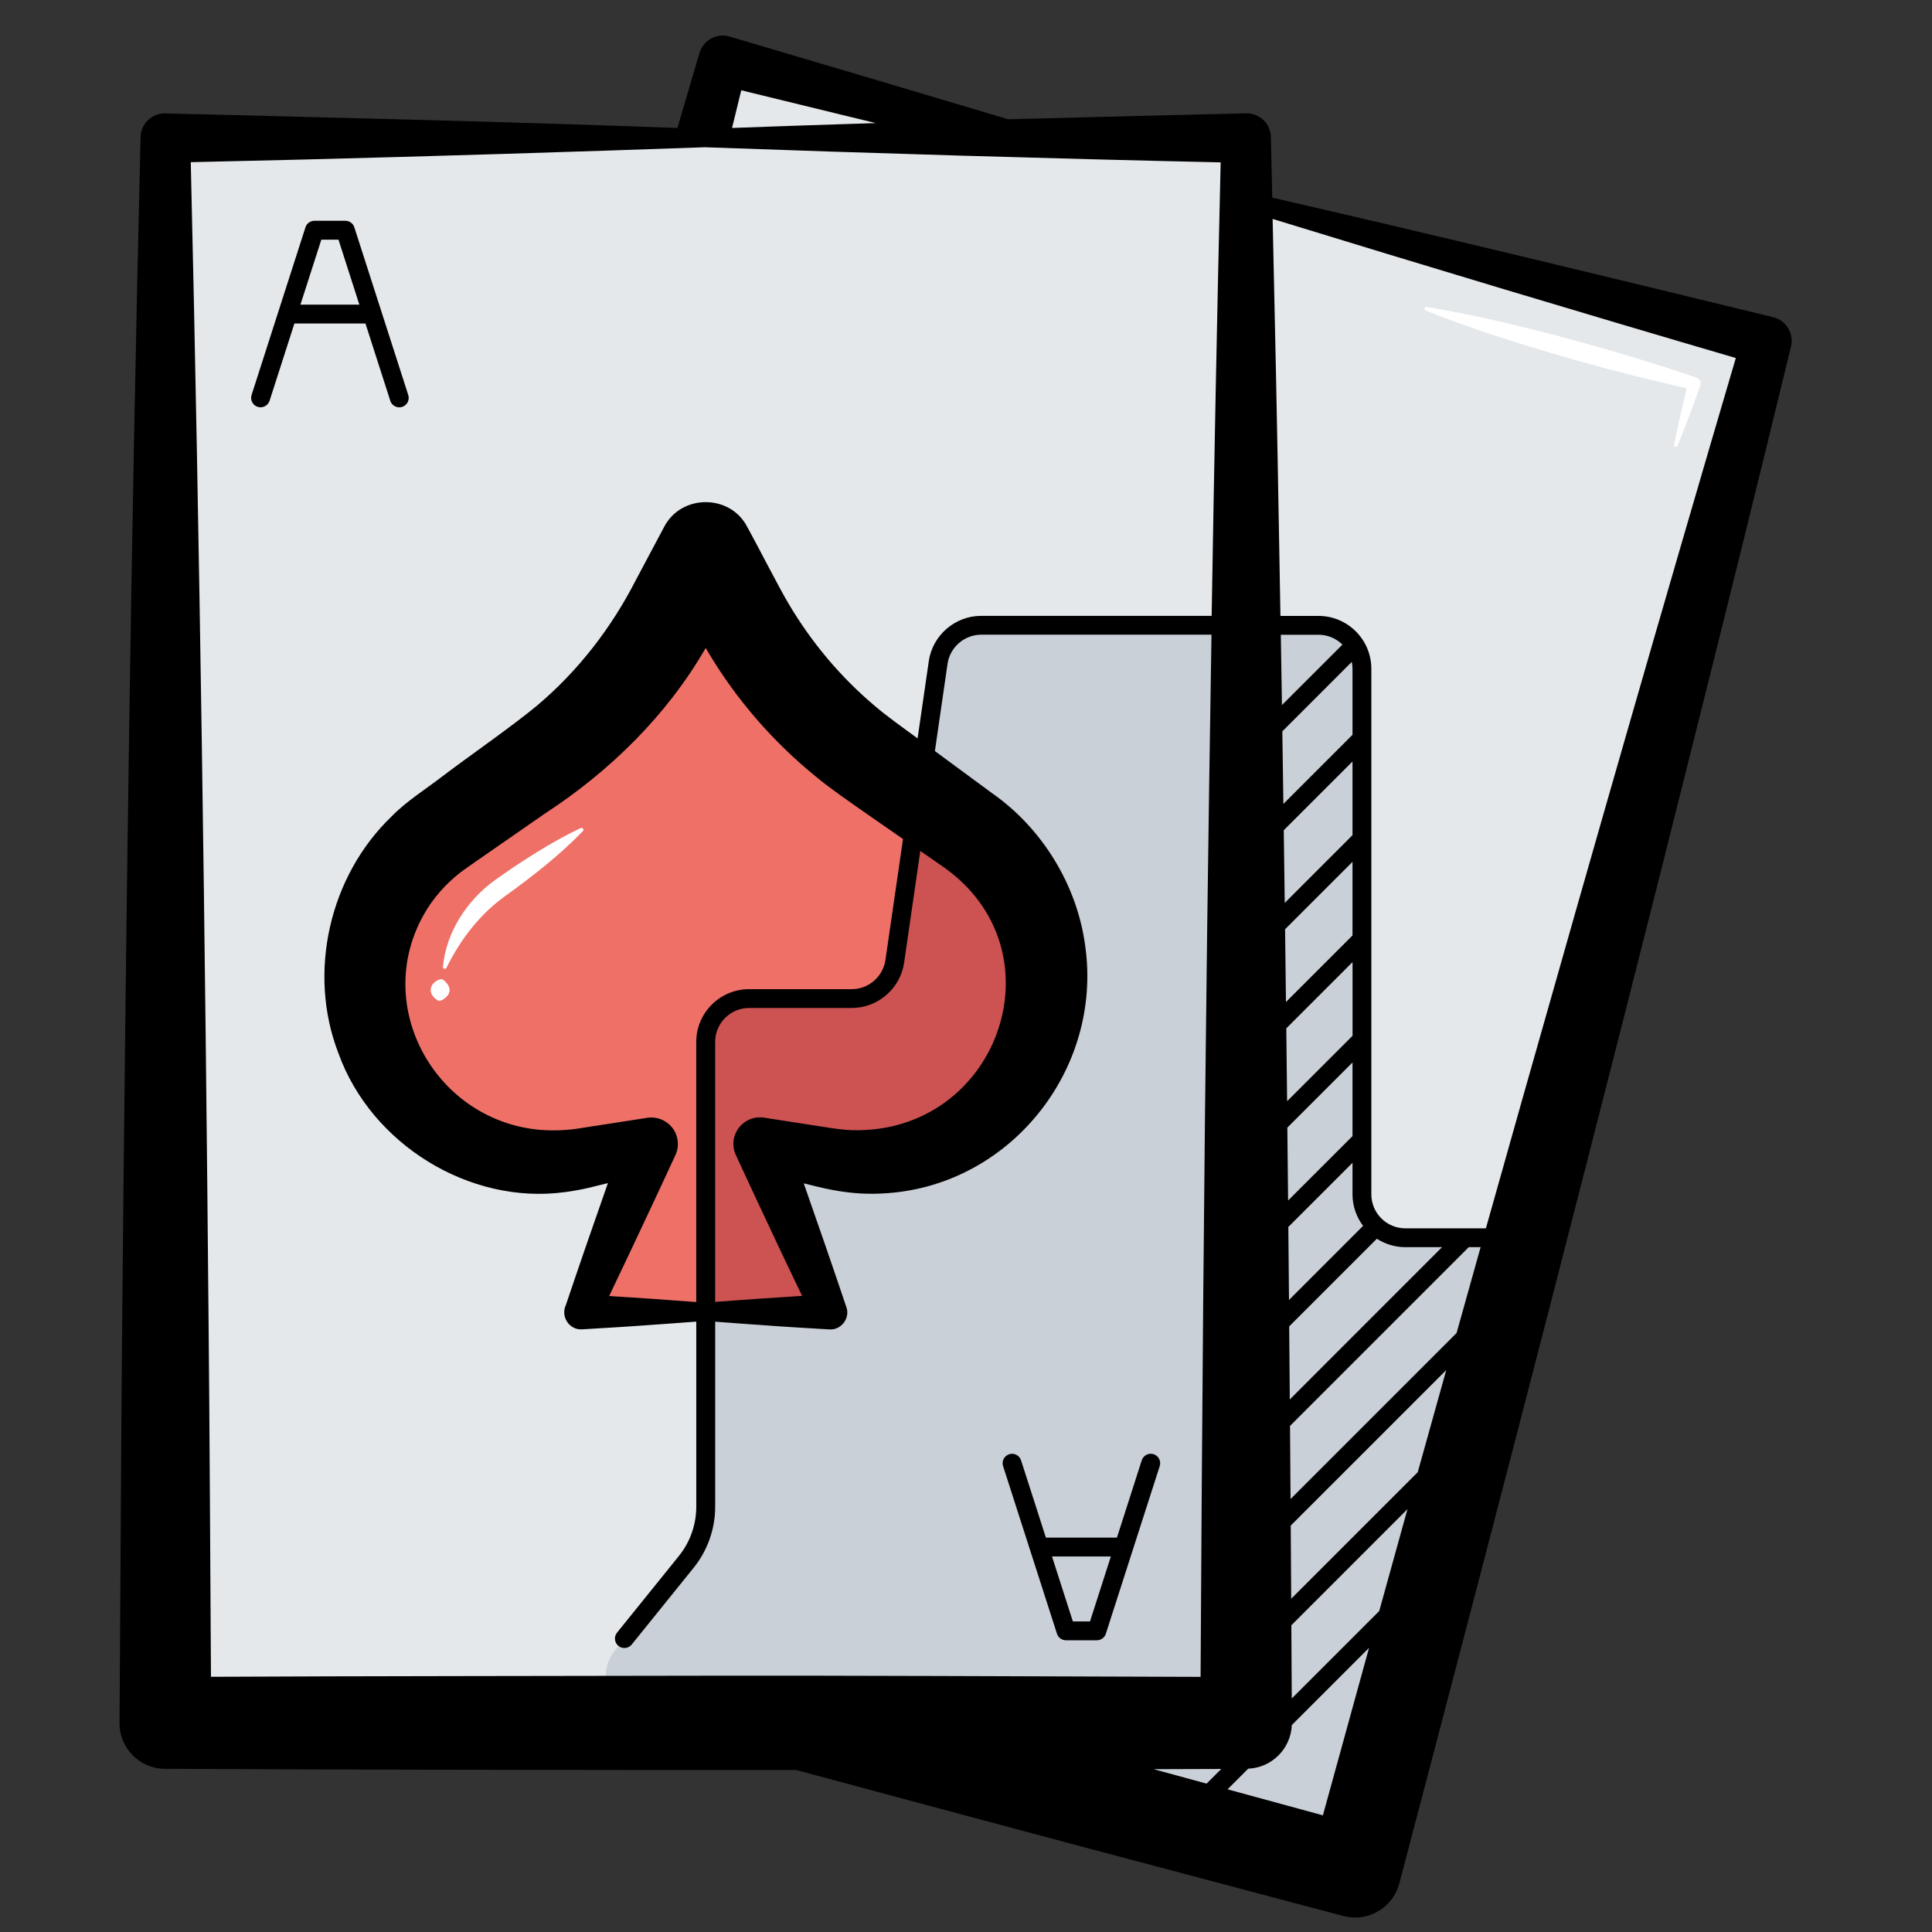 <svg id="Layer_1" enable-background="new 0 0 512 512" height="512" viewBox="0 0 512 512" width="512" xmlns="http://www.w3.org/2000/svg"><rect x="0" y="0" width="512" height="512" fill="#333333" stroke="none"/><g><path d="m329.91 53.21 138.29 37.21-109.12 405.57-276.57-74.41 109.11-405.57z" fill="#e4e8eb"/></g><g><path d="m359.08 495.99 45.19-167.98h-31.84c-6.36 0-11.51-5.15-11.51-11.51v-139.27c0-6.36-5.15-11.51-11.51-11.51h-89.41c-5.72 0-10.57 4.2-11.39 9.86l-11.49 79.2c-.82 5.66-5.67 9.86-11.39 9.86h-27.21c-6.36 0-11.51 5.15-11.51 11.51v123.19c0 5.3-1.82 10.45-5.15 14.58l-22.81 28.27z" fill="#cad0d7"/></g><g><path d="m187.01 36.6h143.2v420h-286.41v-420z" fill="#e4e8eb"/></g><g><path d="m330.22 165.72h-70.22c-5.72 0-10.57 4.2-11.39 9.86l-11.49 79.2c-.82 5.66-5.67 9.86-11.39 9.86h-27.21c-6.36 0-11.51 5.15-11.51 11.51v123.19c0 5.3-1.82 10.45-5.15 14.58l-18.72 23.2c-6.32 7.83-.74 19.5 9.32 19.5h157.75v-290.9z" fill="#cad0d7"/></g><g><path d="m187.01 347.65h32.76l-18.07-44.27 17.94 3.59c30.73 6.15 59.06-18.19 57.61-49.5-.68-14.76-8.1-28.39-20.11-36.98l-26.68-19.08c-14.42-10.31-26.27-23.8-34.64-39.43l-8.8-16.43-8.8 16.43c-8.37 15.63-20.23 29.12-34.64 39.43l-26.68 19.08c-12.02 8.59-19.43 22.22-20.11 36.98-1.45 31.3 26.88 55.65 57.61 49.5l17.94-3.59-18.07 44.27z" fill="#ee7067"/></g><g><path d="m198.52 264.63c-6.36 0-11.51 5.15-11.51 11.51v71.51h32.76l-18.07-44.27 17.94 3.59c30.73 6.15 59.06-18.19 57.61-49.5-.68-14.76-8.1-28.39-20.11-36.98l-13.64-9.75-6.39 44.03c-.82 5.66-5.67 9.86-11.39 9.86z" fill="#cd5252"/></g><g><path d="m469.91 84.06c-42.91-10.44-89.48-21.76-132.75-31.68-.12-5.36-.23-10.72-.36-16.08-.08-3.55-3.03-6.36-6.58-6.27-20.44.49-41.69 1.01-63.02 1.58-24.9-7.45-49.94-14.85-73.87-21.93-3.51-1.05-7.16 1.1-8.04 4.63-1.93 6.52-3.85 13.06-5.77 19.6-44.19-1.64-91.73-2.76-135.71-3.86-3.66-.11-6.63 2.92-6.56 6.56-2.54 104.07-3.92 210.75-4.88 315-.26 26.22-.49 78.75-.7 105-.04 6.67 5.35 12.12 12.02 12.14 49.03.26 111.88.35 167.32.32 26.8 7.22 52.81 14.2 75.71 20.31.1-.01 69.23 18.41 69.32 18.38 6.46 1.71 13.08-2.14 14.78-8.6 26.3-99.78 53.59-205.09 78.56-305.06 8.54-34.05 16.97-68.14 25.25-102.26.84-3.46-1.27-6.94-4.72-7.78zm-245.2-53.23c2.45.59 4.92 1.19 7.4 1.79-12.88.4-25.63.83-38.11 1.29.81-3.33 1.62-6.65 2.44-9.98 10.07 2.46 28.27 6.9 28.27 6.9zm-37.8 8.19c.04 0 .07.01.1.01 44.05 1.59 91.89 3.02 136.48 4-.96 40.06-1.73 80.12-2.39 120.18h-61.1c-6.91 0-12.87 5.16-13.86 12l-2.97 20.47c-3.44-2.52-8.37-6.03-11.39-8.65-9.04-7.62-16.72-16.79-22.73-26.94-2.69-4.48-8.33-15.63-11.02-20.45-4.51-8.75-17.48-8.77-22.03 0l-7.45 14c-6.51 12.74-15.33 24.18-26.29 33.4-6.68 5.53-17.71 13.16-24.72 18.47-4.16 3.23-9.99 6.93-13.7 10.79-16.56 15.83-22.43 41.48-14.14 62.85 8.64 24.02 34.68 40.19 59.96 36.78 2.26-.29 4.53-.71 6.74-1.23.03-.03 2.05-.52 4.7-1.16-3.8 10.81-7.69 22.06-11.15 32.34-1.42 3.03.93 6.65 4.31 6.41 5.46-.34 10.92-.63 16.38-1.04 4.63-.33 9.25-.65 13.88-1.01v49.08c0 4.72-1.63 9.34-4.59 13.01l-16.41 20.34c-.87 1.07-.7 2.65.38 3.52.46.37 1.02.55 1.57.55.73 0 1.45-.32 1.95-.93l16.41-20.34c3.68-4.56 5.7-10.29 5.7-16.15v-49.06c4.63.36 9.25.68 13.88 1.01 5.46.41 10.92.7 16.38 1.04 3.09.25 5.58-2.98 4.51-5.9-3.43-10.21-7.66-22.44-11.3-32.81 2.79.69 5.1 1.25 5.7 1.36 4.91 1.09 9.95 1.61 15 1.33 33.53-1.51 58.63-32.55 53.88-65.71-2.15-16.05-11.41-31.12-24.67-40.38-3.09-2.28-10.11-7.45-15.15-11.16l3.35-23.12c.64-4.4 4.47-7.72 8.92-7.72h61.03c-.42 26.13-.81 52.25-1.15 78.38-.8 61.78-1.41 134.66-1.74 197.81-37.99-.12-99.12-.39-131.12-.31-32.05.07-93.13.09-131.14.29-.17-27.98-.39-70.3-.62-92.79-.9-102.07-2.33-206.59-4.73-308.6 10.36-.24 29.09-.68 29.09-.68 34.62-.87 72.79-2.06 107.26-3.28zm16.21 257.27c-1.56-.31-3.16-.26-4.69.47-3.53 1.64-5.06 5.83-3.42 9.35 0 0 5.04 10.85 5.04 10.85 2.97 6.29 7.24 15.51 10.21 21.65l2.31 4.81c-7.69.48-15.37 1.01-23.05 1.6v-68.89c0-4.97 4.04-9.01 9.01-9.01h27.21c6.91 0 12.87-5.16 13.86-12l4.29-29.61c2.19 1.52 4.12 2.86 5.38 3.73 32.79 22.1 15.52 71.3-23.48 70.27-2.27-.08-4.74-.43-6.98-.79zm31.53-41.87c-.64 4.4-4.47 7.72-8.92 7.72h-27.21c-7.72 0-14.01 6.28-14.01 14.01v68.91c-7.69-.6-15.39-1.12-23.08-1.6 4.17-8.7 8.71-18.32 12.52-26.49l5.04-10.85c.57-1.22.79-2.61.57-4.03-.62-4.1-4.66-6.69-8.66-5.76-1.54.21-17.06 2.68-18.13 2.81-3.13.44-6.31.53-9.45.3-27.73-2.31-44.72-32.47-31.1-56.9 2.46-4.44 5.85-8.26 9.82-11.36 1.58-1.21 7.45-5.19 9.22-6.46 0 0 13.03-9.04 13.03-9.04 17.27-11.25 32.41-26.05 42.73-43.97.23.39.44.76.65 1.11 7.47 12.58 17.23 23.79 28.57 33.01 3.81 3.18 9.38 6.98 13.49 9.87 2.08 1.44 5.82 4.04 9.58 6.65zm130.86 172.52-23.18 23.18c-.03-6.45-.07-12.92-.11-19.41l30.78-30.78c-2.51 9.04-5.01 18.05-7.49 27.01zm-59.79 41.91c7.03-.02 13.43-.04 17.93-.06l-3.89 3.89c-4.59-1.25-9.29-2.54-14.04-3.83zm52.52-293.45c.12.59.19 1.2.19 1.82v17.51l-18.32 18.32c-.09-6.42-.18-12.84-.28-19.23zm-17.68 70.86 17.87-17.87v19.52l-17.64 17.64c-.07-6.44-.15-12.87-.23-19.29zm.32 26.27 17.56-17.56v19.52l-17.34 17.34c-.08-6.43-.15-12.87-.22-19.3zm.28 26.3 17.27-17.27v19.52l-17.07 17.07c-.06-6.44-.13-12.88-.2-19.32zm.26 26.33 17.01-17.01v8.36c0 3.14 1.05 6.03 2.8 8.36l-19.63 19.63c-.06-6.44-.12-12.89-.18-19.34zm17.01-103.84-17.96 17.96c-.08-6.43-.17-12.85-.26-19.26l18.22-18.22zm17.29 168.82-33.54 33.54c-.04-6.45-.08-12.91-.12-19.39l41.21-41.21c-2.51 8.98-5.03 18.01-7.55 27.06zm10.29-36.88-44 44c-.04-6.45-.09-12.91-.14-19.38l47.37-47.37h3.14c-2.1 7.51-4.23 15.1-6.37 22.75zm-44.2 17.61c-.05-6.45-.1-12.9-.16-19.36l23.23-23.23c2.18 1.4 4.77 2.23 7.55 2.23h9.73zm-2.08-184.02c-.1-6.23-.2-12.44-.3-18.63h10c2.47 0 4.7 1 6.33 2.61zm10.85 294.23c-7.61-2.07-16.18-4.41-25.26-6.89l5.47-5.47c6.27-.26 11.29-5.29 11.55-11.55l20.47-20.47c-4.19 15.14-8.29 30.02-12.23 44.38zm53.07-190.56c-3.2 11.32-6.5 23.03-9.87 35h-21.35c-4.97 0-9.01-4.04-9.01-9.01v-139.28c0-7.72-6.28-14.01-14.01-14.01h-10.08c-.12-7.23-.25-14.44-.38-21.62-.48-27.86-1.05-55.72-1.69-83.58 39.89 12.25 82.64 25.12 122.75 36.86-19.18 65.1-37.88 130.34-56.36 195.64z"/><path d="m68.29 107.82c1.31.42 2.72-.3 3.15-1.61l6.58-20.48h18.83l6.58 20.48c.34 1.06 1.32 1.74 2.38 1.74.25 0 .51-.04.77-.12 1.31-.42 2.04-1.83 1.61-3.15l-14.29-44.44c-.33-1.03-1.29-1.73-2.38-1.73h-8.19c-1.09 0-2.05.7-2.38 1.73l-14.28 44.43c-.42 1.32.3 2.73 1.62 3.15zm16.87-44.31h4.54l5.53 17.22h-15.61z"/><path d="m280.11 432.96c.33 1.03 1.29 1.73 2.38 1.73h8.19c1.09 0 2.05-.7 2.38-1.73l14.28-44.43c.42-1.31-.3-2.72-1.61-3.15s-2.72.3-3.15 1.61l-6.58 20.49h-18.83l-6.58-20.48c-.42-1.31-1.83-2.04-3.15-1.61-1.31.42-2.04 1.83-1.61 3.15zm14.28-20.48-5.53 17.22h-4.54l-5.53-17.22z"/></g><g><path d="m117.55 259.72c1.46 1.2 2.19 2.69 1.02 4.17-.38.42-1.7 1.73-2.63 1.19-1.72-1.05-2.4-2.87-1.15-4.41.41-.46 1.89-1.65 2.76-.95z" fill="#fff"/></g><g><path d="m154.49 220.24c-6.18 6.39-13.13 11.81-20.29 16.99-6.94 4.91-12.08 11.56-15.89 19.26-.22.47-1 .26-.93-.26.84-9.18 6.41-17.74 13.91-23.07 3.58-2.56 7.23-5.01 10.98-7.32 3.76-2.3 7.58-4.51 11.65-6.39.48-.23.95.42.57.79z" fill="#fff"/></g><g><path d="m378.05 81.34c18.24 3.06 36.11 7.8 53.83 13.05 5.94 1.81 11.87 3.66 17.75 5.71.82.29 1.26 1.19.97 2.01-1.91 5.39-3.89 10.75-6.04 16.04-.23.53-1.03.29-.92-.28 1.12-5.61 2.42-11.17 3.8-16.72 0 0 1.14 2.07 1.14 2.07-6.03-1.28-12-2.75-17.97-4.26-11.92-3.06-23.73-6.51-35.42-10.36-5.84-1.96-11.66-3.99-17.39-6.32-.25-.1-.37-.39-.27-.64.07-.21.3-.33.52-.3z" fill="#fff"/></g></svg>